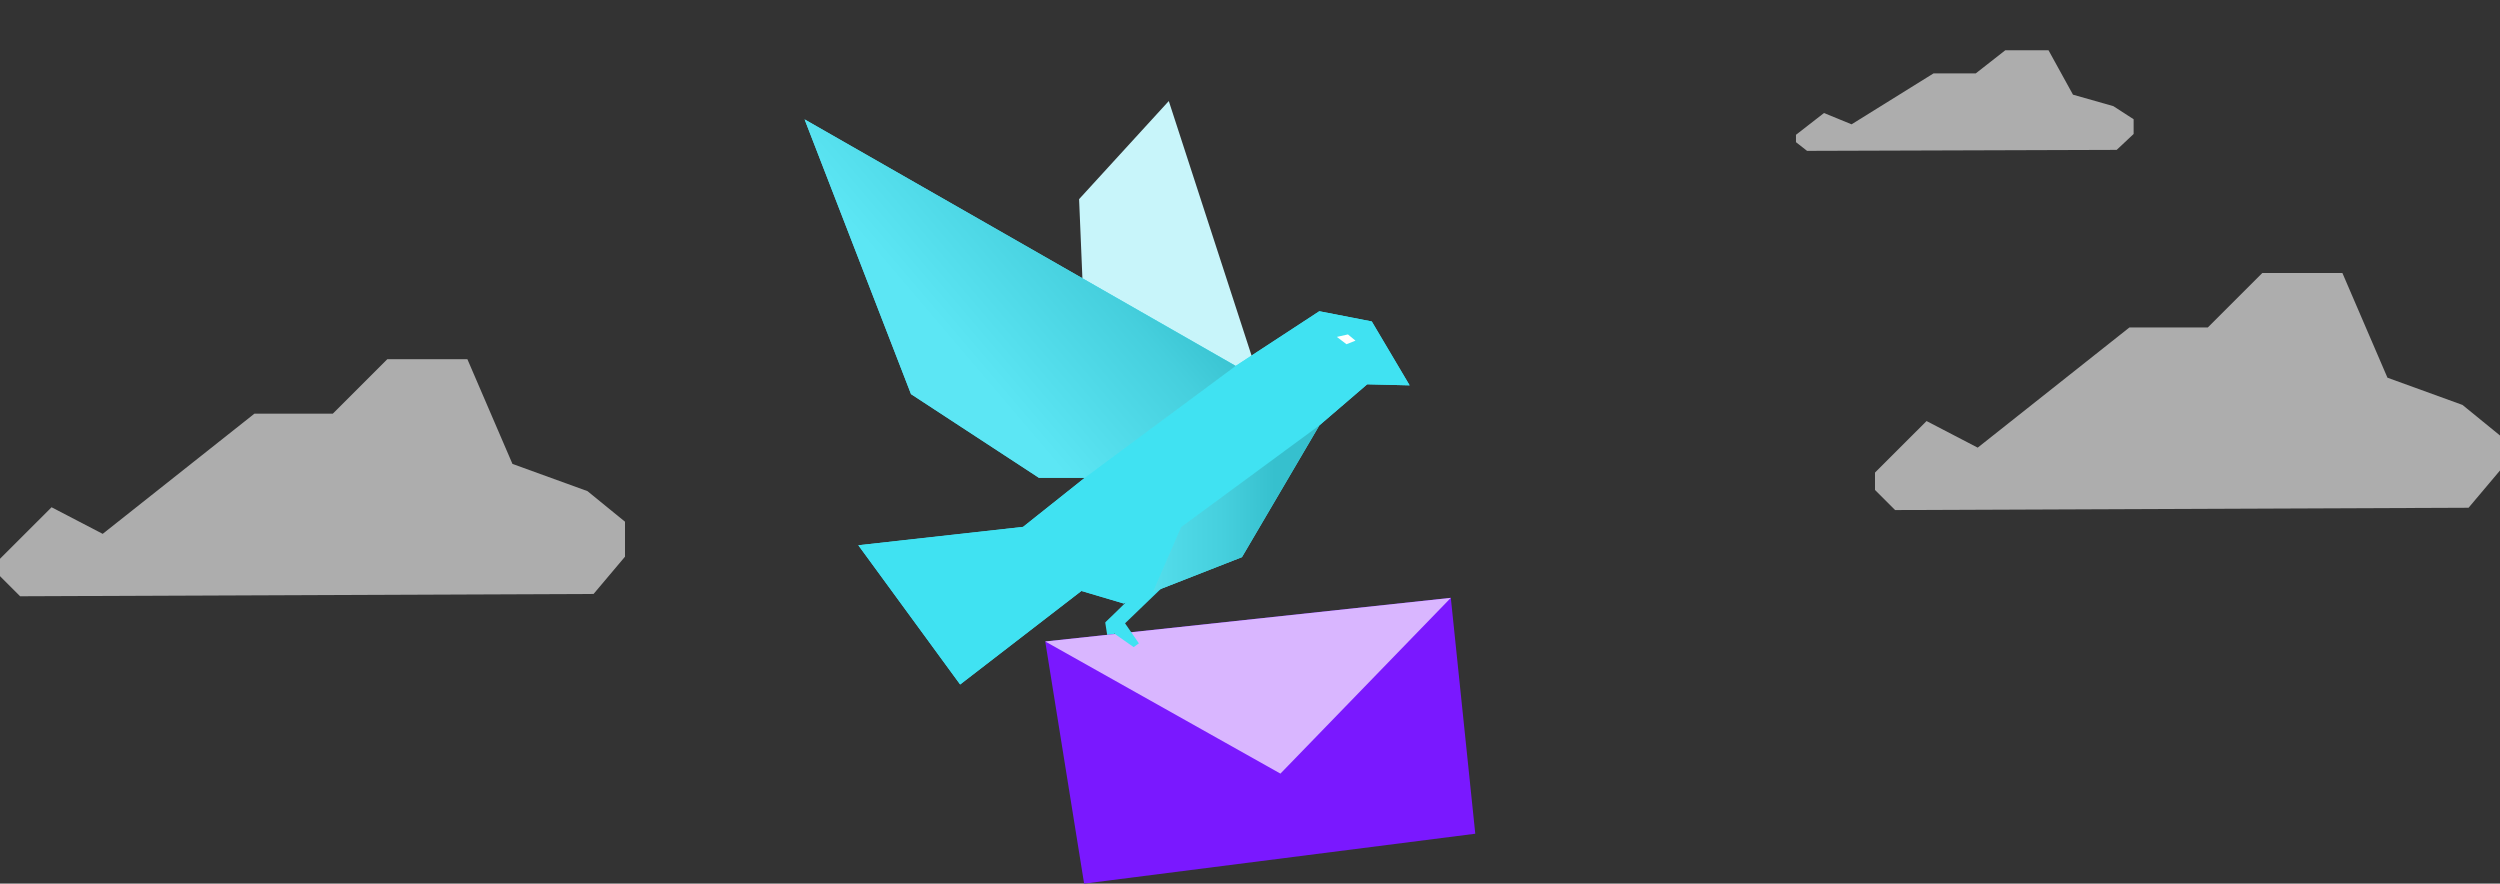 <svg width="348" height="123" viewBox="0 0 348 123" fill="none" xmlns="http://www.w3.org/2000/svg">
<rect x="0" y="0" width="348" height="123" fill="#333333" stroke="none"/>
<g clip-path="url(#clip0)">
<path d="M150.705 39.547L150.21 27.721L162.695 14.064L175.034 52.013L168.195 52.681L150.705 39.547Z" fill="#C8F5FA"/>
<path d="M196.22 53.64L190.952 44.748L183.648 43.324L172.007 50.937L112 16.621L126.813 54.86L144.623 66.512H150.996L142.411 73.341L119.479 75.898L133.651 95.279L150.53 82.261L156.409 84.005L172.88 77.554L183.648 59.219L190.312 53.495L196.22 53.64Z" fill="#40E2F2"/>
<path d="M196.22 53.64L190.952 44.748L183.648 43.324L172.007 50.937L112 16.621L126.813 54.86L144.623 66.512H150.996L142.411 73.341L119.479 75.898L133.651 95.279L150.53 82.261L156.409 84.005L172.88 77.554L183.648 59.219L190.312 53.495L196.22 53.64Z" fill="#40E2F2"/>
<path d="M186.092 46.898L187.635 46.55L188.682 47.422L187.431 47.916L186.092 46.898Z" fill="white"/>
<path opacity="0.15" d="M172.007 50.937L112 16.621L126.813 54.86L144.623 66.512H150.996L172.007 50.937Z" fill="url(#paint0_linear)"/>
<path d="M153.848 86.649L157.573 83.017L160.105 80.547L163.248 80.373L159.144 84.324L154.226 89.061L153.848 86.649Z" fill="#40E2F2"/>
<path d="M145.496 89.293L201.953 83.22L205.358 116.055L150.909 123L145.496 89.293Z" fill="#7A18FF"/>
<path d="M145.496 89.293L178.235 107.687L201.953 83.22L145.496 89.293Z" fill="#D9B6FF"/>
<path d="M154.022 86.533L155.186 88.247L157.805 90.078L158.533 89.555L155.506 85.167L154.022 86.533Z" fill="#40E2F2"/>
<path opacity="0.15" d="M183.648 59.219L164.412 73.37L160.483 82.407L172.88 77.555L183.648 59.219Z" fill="url(#paint1_linear)"/>
</g>
<path opacity="0.6" fill-rule="evenodd" clip-rule="evenodd" d="M294.643 20.863L297 18.651V16.599L294.177 14.775L288.56 13.179L285.155 7H279.131L275.028 10.215H269.149L257.741 17.306L253.9 15.733L250 18.765V19.791L251.542 21L294.643 20.863Z" fill="white"/>
<path opacity="0.6" fill-rule="evenodd" clip-rule="evenodd" d="M82.624 82.679L87 77.49V72.622L81.778 68.366L71.333 64.576L65.06 50H53.916L46.33 57.58H35.419L14.296 74.313L7.177 70.61L0 77.782V80.201L2.801 83L82.624 82.679Z" fill="white"/>
<path opacity="0.6" fill-rule="evenodd" clip-rule="evenodd" d="M343.624 70.679L348 65.49V60.622L342.778 56.366L332.333 52.576L326.06 38H314.916L307.33 45.58H296.419L275.296 62.313L268.177 58.61L261 65.782V68.201L263.801 71L343.624 70.679Z" fill="white"/>
<defs>
<linearGradient id="paint0_linear" x1="129.362" y1="44.501" x2="153.039" y2="24.359" gradientUnits="userSpaceOnUse">
<stop stop-color="white"/>
<stop offset="0.694" stop-color="#666464"/>
<stop offset="1"/>
</linearGradient>
<linearGradient id="paint1_linear" x1="154.352" y1="70.809" x2="177.502" y2="70.809" gradientUnits="userSpaceOnUse">
<stop stop-color="white"/>
<stop offset="0.694" stop-color="#666464"/>
<stop offset="1"/>
</linearGradient>
<clipPath id="clip0">
<rect width="171" height="123" fill="white" transform="translate(112)"/>
</clipPath>
</defs>
</svg>
